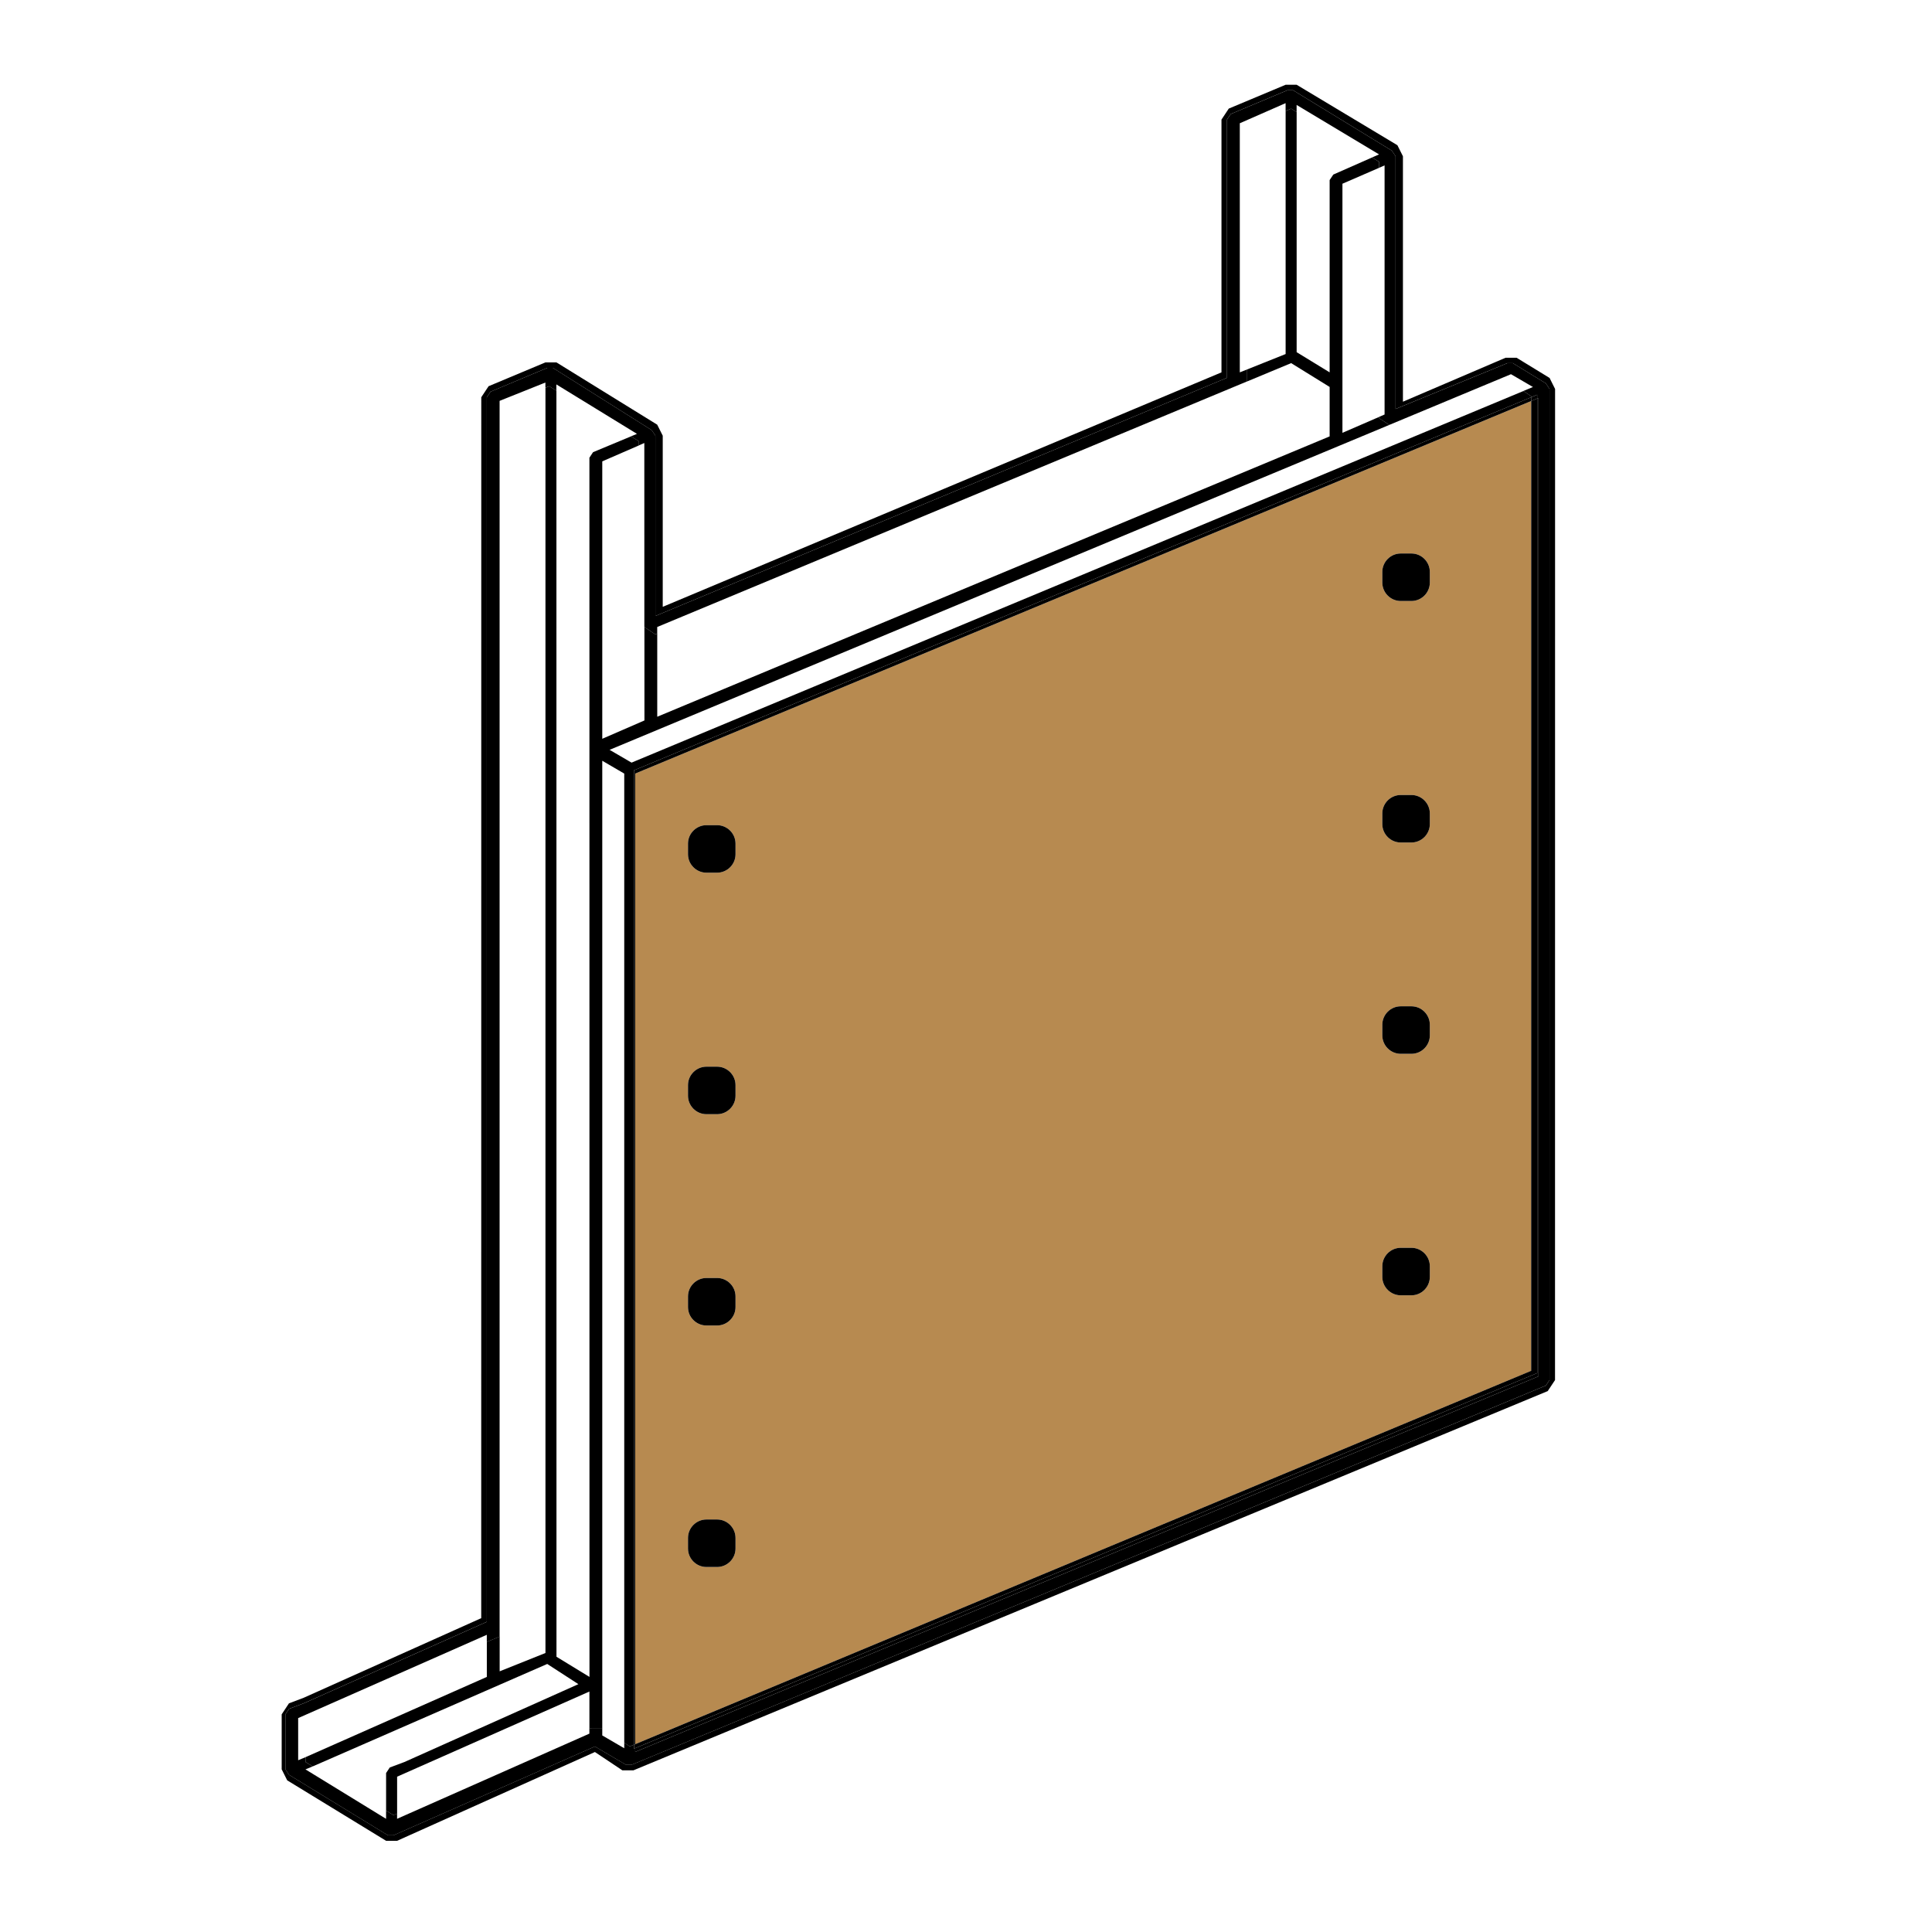<svg xmlns="http://www.w3.org/2000/svg" xmlns:xlink="http://www.w3.org/1999/xlink" id="Ebene_1" x="0px" y="0px" viewBox="0 0 64 64" style="enable-background:new 0 0 64 64;" xml:space="preserve"><g>	<polygon style="fill:none;" points="19.527,55.55 19.525,15.162 19.646,14.979 20.903,14.455 18.432,12.941 18.434,54.882  "></polygon>	<polygon style="fill:none;" points="18.069,54.758 18.069,12.846 16.736,13.401 16.736,53.79 16.552,54.214 16.552,55.365  "></polygon>	<polygon style="fill:none;" points="20.921,25.263 50.465,12.953 49.995,12.638 46.232,14.217 46.022,14.076 20.193,24.839  "></polygon>	<polygon style="fill:none;" points="16.127,54.389 10.12,57.035 10.12,58.209 16.127,55.55  "></polygon>	<polygon style="fill:none;" points="12.911,58.551 13.397,58.369 19.16,55.79 18.128,55.121 10.36,58.514 12.79,59.981   12.79,58.734  "></polygon>	<polygon style="fill:none;" points="44.046,12.335 44.046,5.965 44.167,5.783 45.45,5.217 42.953,3.71 42.953,11.666  "></polygon>	<polygon style="fill:none;" points="13.155,58.855 13.155,60.078 19.525,57.271 19.525,56.034  "></polygon>	<polygon style="fill:none;" points="44.046,14.456 44.046,12.818 42.771,12.029 41.315,12.635 41.315,12.641 41.012,12.942   21.772,20.989 21.772,23.743  "></polygon>	<polygon style="fill:none;" points="42.588,3.676 41.315,4.206 41.315,12.237 42.588,11.728  "></polygon>	<polygon style="fill:none;" points="44.47,14.338 45.687,13.81 45.685,5.559 44.47,6.086  "></polygon>	<polygon style="fill:none;" points="19.951,25.201 19.951,57.246 19.951,57.246 20.679,57.731 20.679,25.626  "></polygon>	<path style="fill:#B78A50;" d="M21.042,57.778l29.68-12.367l0-32.126L21.042,25.626V57.778z M45.791,18.946  c0-0.336,0.275-0.611,0.611-0.611h0.352c0.336,0,0.611,0.275,0.611,0.611v0.352c0,0.336-0.275,0.611-0.611,0.611h-0.352  c-0.336,0-0.611-0.275-0.611-0.611V18.946z M45.791,26.946c0-0.336,0.275-0.611,0.611-0.611h0.352c0.336,0,0.611,0.275,0.611,0.611  v0.352c0,0.336-0.275,0.611-0.611,0.611h-0.352c-0.336,0-0.611-0.275-0.611-0.611V26.946z M45.791,33.946  c0-0.336,0.275-0.611,0.611-0.611h0.352c0.336,0,0.611,0.275,0.611,0.611v0.352c0,0.336-0.275,0.611-0.611,0.611h-0.352  c-0.336,0-0.611-0.275-0.611-0.611V33.946z M45.791,41.946c0-0.336,0.275-0.611,0.611-0.611h0.352c0.336,0,0.611,0.275,0.611,0.611  v0.352c0,0.336-0.275,0.611-0.611,0.611h-0.352c-0.336,0-0.611-0.275-0.611-0.611V41.946z M22.791,27.946  c0-0.336,0.275-0.611,0.611-0.611h0.352c0.336,0,0.611,0.275,0.611,0.611v0.352c0,0.336-0.275,0.611-0.611,0.611h-0.352  c-0.336,0-0.611-0.275-0.611-0.611V27.946z M22.791,35.946c0-0.336,0.275-0.611,0.611-0.611h0.352c0.336,0,0.611,0.275,0.611,0.611  v0.352c0,0.336-0.275,0.611-0.611,0.611h-0.352c-0.336,0-0.611-0.275-0.611-0.611V35.946z M22.791,42.946  c0-0.336,0.275-0.611,0.611-0.611h0.352c0.336,0,0.611,0.275,0.611,0.611v0.352c0,0.336-0.275,0.611-0.611,0.611h-0.352  c-0.336,0-0.611-0.275-0.611-0.611V42.946z M22.791,50.946c0-0.336,0.275-0.611,0.611-0.611h0.352c0.336,0,0.611,0.275,0.611,0.611  v0.352c0,0.336-0.275,0.611-0.611,0.611h-0.352c-0.336,0-0.611-0.275-0.611-0.611V50.946z"></path>	<polygon points="50.723,13.159 50.723,13.124 50.465,12.953 20.921,25.263 20.193,24.839 46.022,14.076 45.687,13.852   45.687,13.81 44.47,14.338 44.47,6.086 45.685,5.559 45.684,5.359 45.45,5.217 44.167,5.783 44.046,5.965 44.046,12.335   42.953,11.666 42.953,3.71 42.771,3.599 42.588,3.676 42.588,11.728 41.315,12.237 41.315,12.635 42.771,12.029 44.046,12.818   44.046,14.456 21.772,23.743 21.772,20.989 21.71,21.015 21.347,20.772 21.348,23.866 19.951,24.473 19.951,15.283 21.165,14.755   21.165,14.615 20.903,14.455 19.646,14.979 19.525,15.162 19.527,55.55 18.434,54.882 18.432,12.941 18.192,12.794 18.069,12.846   18.069,54.758 16.552,55.365 16.552,54.214 16.551,54.214 16.127,54.389 16.127,55.55 10.12,58.209 10.12,58.369 10.36,58.514   18.128,55.121 19.16,55.79 13.397,58.369 12.911,58.551 12.79,58.734 12.79,59.981 13.034,60.128 13.155,60.078 13.155,58.855   19.525,56.034 19.525,57.271 19.586,57.246 19.951,57.246 19.951,25.201 20.679,25.626 20.679,57.731 20.862,57.853 21,57.795   21,25.518  "></polygon>	<polygon points="21.042,25.626 50.723,13.284 50.723,13.159 21,25.518 21,57.795 21.042,57.778  "></polygon>	<path d="M51.332,12.52l-1.093-0.669h-0.365l-3.4,1.456V5.176l-0.183-0.365l-3.338-2.003h-0.365l-1.883,0.789l-0.242,0.365v8.373  l-18.509,7.767v-5.669l-0.183-0.365l-3.338-2.063h-0.365l-1.883,0.789l-0.242,0.365l-0.002,40.445l-5.883,2.638l-0.486,0.183  L9.331,56.79v1.821l0.183,0.365l3.276,2.003h0.365l6.552-2.941l0.91,0.607h0.365L51.27,46.082l0.242-0.365l0.002-32.832  L51.332,12.52z M51.33,45.716l-0.121,0.183L20.921,58.461h-0.183l-1.031-0.607l-6.673,2.942h-0.183l-3.276-2.003l-0.121-0.183  V56.79l0.121-0.183l0.486-0.183l6.066-2.7V13.159l0.121-0.183l1.882-0.79h0.183l3.276,2.063l0.121,0.183v5.973l18.936-7.89V3.961  l0.121-0.183l1.882-0.79h0.183l3.276,2.003l0.121,0.183v8.373l3.703-1.517h0.183l1.093,0.669l0.121,0.183V45.716z"></path>	<polygon points="50.922,45.485 21.042,57.91 21.042,58.035 50.965,45.593 50.965,13.183 50.922,13.201  "></polygon>	<polygon points="50.922,13.201 50.723,13.284 50.722,45.41 21.042,57.778 21.042,57.91 50.922,45.485  "></polygon>	<path d="M50.116,12.031h-0.183l-3.703,1.517V5.175l-0.121-0.183l-3.276-2.003H42.65l-1.882,0.79l-0.121,0.183v8.553l-18.936,7.89  v-5.973l-0.121-0.183l-3.276-2.063h-0.183l-1.882,0.79l-0.121,0.183v40.566l-6.066,2.7l-0.486,0.183L9.454,56.79v1.821l0.121,0.183  l3.276,2.003h0.183l6.673-2.942l1.031,0.607h0.183l30.287-12.563l0.121-0.183V12.882l-0.121-0.183L50.116,12.031z M50.965,45.593  L21.042,58.035V57.91L21,57.927v-0.132l-0.138,0.057l-0.183-0.122v0.183l-0.728-0.424v-0.244h-0.365l-0.062,0.025v0.159  l-6.37,2.821v-0.173l-0.121,0.05l-0.244-0.147v0.271l-2.67-1.638l0.24-0.099l-0.24-0.145v-0.159l-0.242,0.1v-1.396l6.249-2.759  v0.235l0.424-0.174l0,0V13.279l1.517-0.607v0.173l0.123-0.051l0.24,0.147v-0.207l2.67,1.638l-0.198,0.083l0.262,0.16v0.139  l0.18-0.079l0.001,6.096l0.364,0.244l0.062-0.026V20.77l19.543-8.136v-0.397l-0.244,0.098V4.083l1.517-0.666v0.259l0.183-0.076  l0.182,0.11V3.476l2.731,1.638L45.45,5.217l0.234,0.141l0,0.2l0.182-0.079v8.252l-0.18,0.078v0.043l0.335,0.224l4.032-1.68  l0.728,0.424l-0.317,0.132l0.257,0.172v0.035l0.2-0.083v0.125l0.042-0.018V45.593z"></path>	<polygon points="50.922,13.201 50.922,13.076 50.723,13.159 50.723,13.284  "></polygon>	<polygon points="21,57.795 21,57.927 21.042,57.91 21.042,57.778  "></polygon>	<path d="M46.402,42.909h0.352c0.336,0,0.611-0.275,0.611-0.611v-0.352c0-0.336-0.275-0.611-0.611-0.611h-0.352  c-0.336,0-0.611,0.275-0.611,0.611v0.352C45.791,42.634,46.066,42.909,46.402,42.909z"></path>	<path d="M46.402,34.909h0.352c0.336,0,0.611-0.275,0.611-0.611v-0.352c0-0.336-0.275-0.611-0.611-0.611h-0.352  c-0.336,0-0.611,0.275-0.611,0.611v0.352C45.791,34.634,46.066,34.909,46.402,34.909z"></path>	<path d="M46.402,27.909h0.352c0.336,0,0.611-0.275,0.611-0.611v-0.352c0-0.336-0.275-0.611-0.611-0.611h-0.352  c-0.336,0-0.611,0.275-0.611,0.611v0.352C45.791,27.634,46.066,27.909,46.402,27.909z"></path>	<path d="M46.402,19.909h0.352c0.336,0,0.611-0.275,0.611-0.611v-0.352c0-0.336-0.275-0.611-0.611-0.611h-0.352  c-0.336,0-0.611,0.275-0.611,0.611v0.352C45.791,19.634,46.066,19.909,46.402,19.909z"></path>	<path d="M23.402,51.909h0.352c0.336,0,0.611-0.275,0.611-0.611v-0.352c0-0.336-0.275-0.611-0.611-0.611h-0.352  c-0.336,0-0.611,0.275-0.611,0.611v0.352C22.791,51.634,23.066,51.909,23.402,51.909z"></path>	<path d="M23.402,43.909h0.352c0.336,0,0.611-0.275,0.611-0.611v-0.352c0-0.336-0.275-0.611-0.611-0.611h-0.352  c-0.336,0-0.611,0.275-0.611,0.611v0.352C22.791,43.634,23.066,43.909,23.402,43.909z"></path>	<path d="M23.402,36.909h0.352c0.336,0,0.611-0.275,0.611-0.611v-0.352c0-0.336-0.275-0.611-0.611-0.611h-0.352  c-0.336,0-0.611,0.275-0.611,0.611v0.352C22.791,36.634,23.066,36.909,23.402,36.909z"></path>	<path d="M23.402,28.909h0.352c0.336,0,0.611-0.275,0.611-0.611v-0.352c0-0.336-0.275-0.611-0.611-0.611h-0.352  c-0.336,0-0.611,0.275-0.611,0.611v0.352C22.791,28.634,23.066,28.909,23.402,28.909z"></path></g></svg>